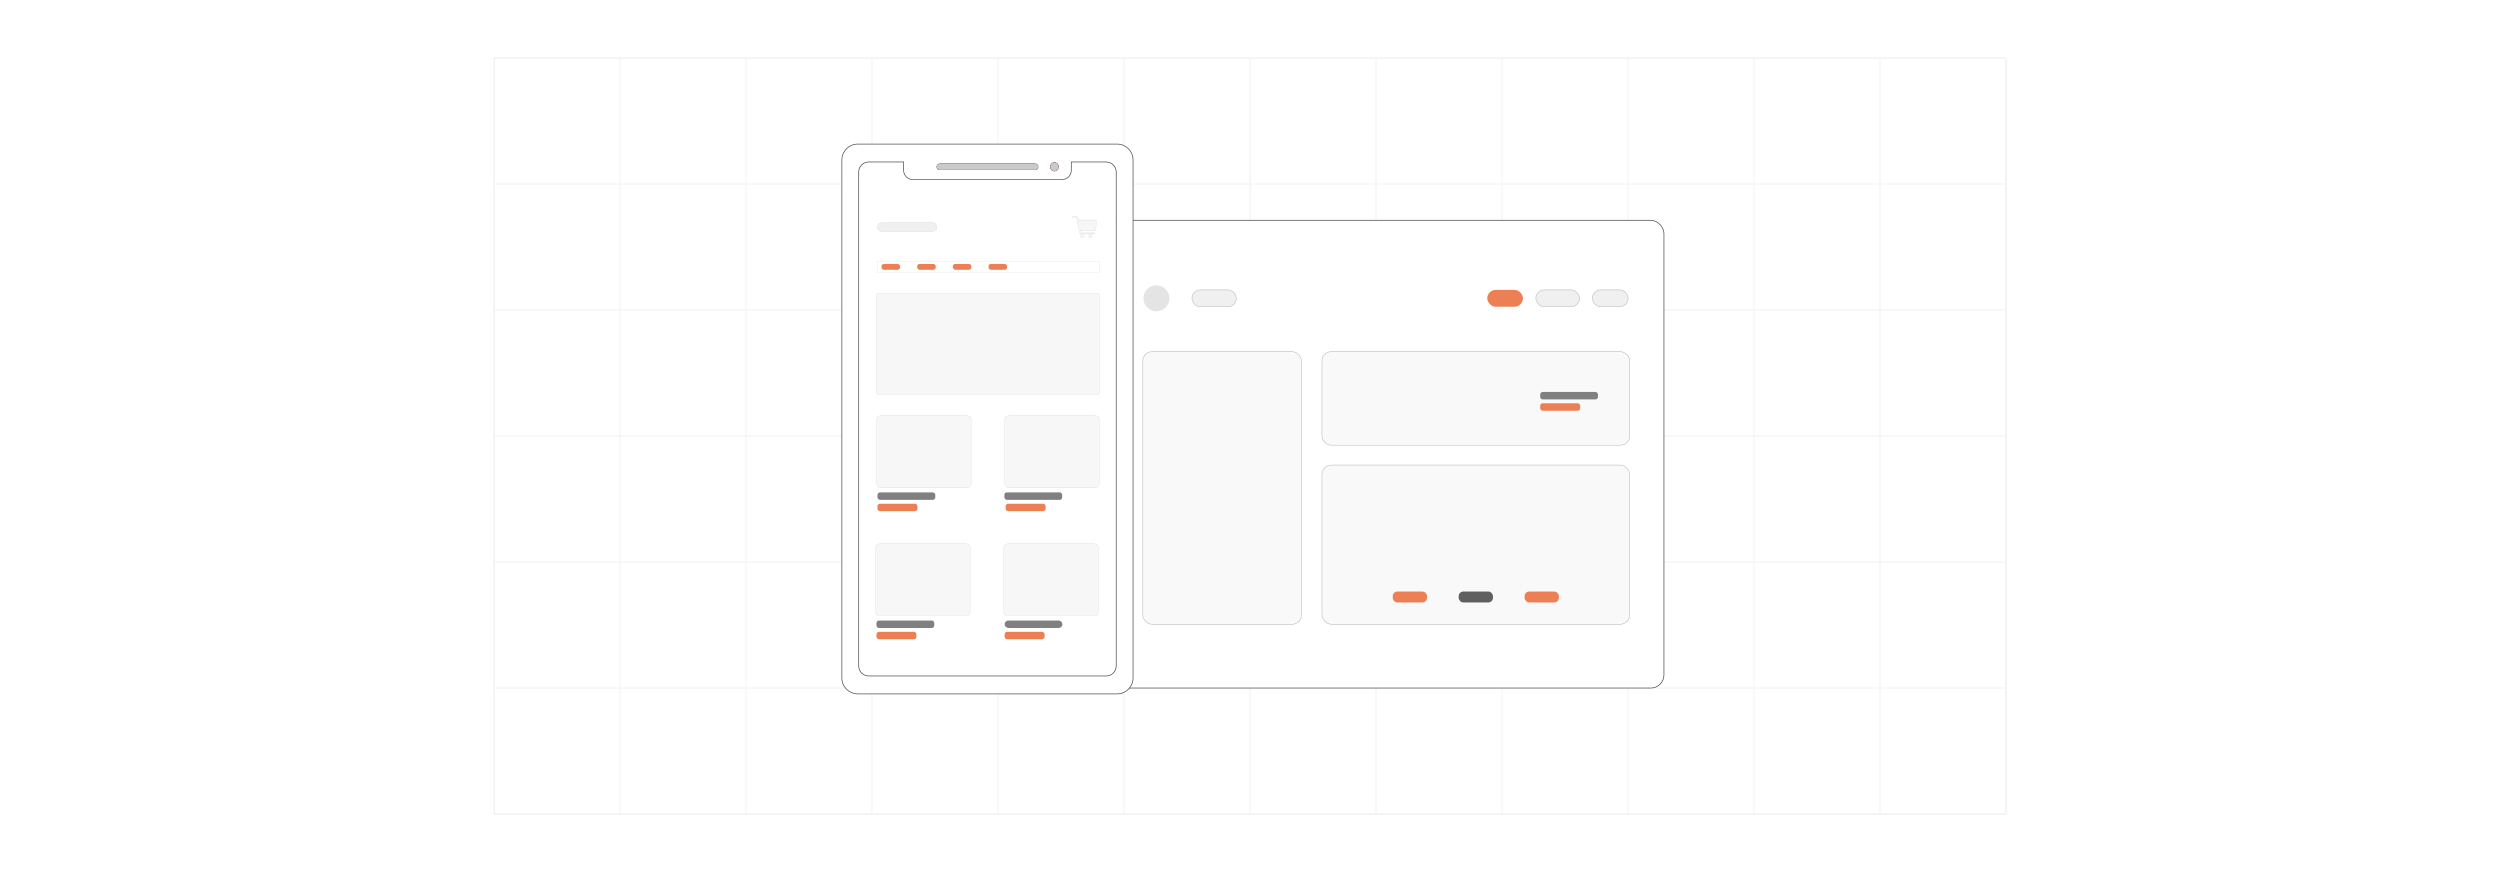 <?xml version="1.0" encoding="UTF-8"?><svg id="Layer_1" xmlns="http://www.w3.org/2000/svg" xmlns:xlink="http://www.w3.org/1999/xlink" viewBox="0 0 860 300"><defs><filter id="drop-shadow-1" filterUnits="userSpaceOnUse"><feOffset dx="2" dy="2"/><feGaussianBlur result="blur" stdDeviation="3"/><feFlood flood-color="#333" flood-opacity=".07"/><feComposite in2="blur" operator="in"/><feComposite in="SourceGraphic"/></filter><clipPath id="clippath"><rect x="296.876" y="81.215" width="81.622" height="149.14" fill="none" stroke-width="0"/></clipPath></defs><rect y="0" width="860" height="300" rx="5" ry="5" fill="#fff" stroke-width="0"/><rect x="169.94" y="19.957" width="520.124" height="260.086" fill="none" stroke="#f0f0f0" stroke-miterlimit="10" stroke-width=".301"/><polyline points="169.936 280.04 213.258 280.04 256.606 280.04 299.955 280.04 343.303 280.04 386.651 280.04 430 280.04 473.348 280.04 516.696 280.04 560.031 280.04 603.366 280.04 646.715 280.04 690.063 280.04" fill="none" stroke="#f0f0f0" stroke-miterlimit="10" stroke-width=".301"/><polyline points="690.063 236.691 646.715 236.691 603.366 236.691 560.031 236.691 516.696 236.691 473.348 236.691 430 236.691 386.651 236.691 343.303 236.691 299.955 236.691 256.606 236.691 213.258 236.691 169.936 236.691" fill="none" stroke="#f0f0f0" stroke-miterlimit="10" stroke-width=".301"/><polyline points="690.063 193.343 646.715 193.343 603.366 193.343 560.031 193.343 516.696 193.343 473.348 193.343 430 193.343 386.651 193.343 343.303 193.343 299.955 193.343 256.606 193.343 213.258 193.343 169.936 193.343" fill="none" stroke="#f0f0f0" stroke-miterlimit="10" stroke-width=".301"/><polyline points="690.063 150.008 646.715 150.008 603.366 150.008 560.031 150.008 516.696 150.008 473.348 150.008 430 150.008 386.651 150.008 343.303 150.008 299.955 150.008 256.606 150.008 213.258 150.008 169.936 150.008" fill="none" stroke="#f0f0f0" stroke-miterlimit="10" stroke-width=".301"/><polyline points="169.936 106.659 213.258 106.659 256.606 106.659 299.955 106.659 343.303 106.659 386.651 106.659 430 106.659 473.348 106.659 516.696 106.659 560.031 106.659 603.366 106.659 646.715 106.659 690.063 106.659" fill="none" stroke="#f0f0f0" stroke-miterlimit="10" stroke-width=".301"/><polyline points="690.063 63.311 646.715 63.311 603.366 63.311 560.031 63.311 516.696 63.311 473.348 63.311 430 63.311 386.651 63.311 343.303 63.311 299.955 63.311 256.606 63.311 213.258 63.311 169.936 63.311" fill="none" stroke="#f0f0f0" stroke-miterlimit="10" stroke-width=".301"/><polyline points="169.94 19.957 213.26 19.957 256.604 19.957 299.959 19.957 343.303 19.957 386.647 19.957 386.658 19.957 430.002 19.957 473.346 19.957 516.701 19.957 560.021 19.957 560.033 19.957 603.365 19.957 646.72 19.957 690.064 19.957" fill="none" stroke="#f0f0f0" stroke-miterlimit="10" stroke-width=".301"/><polyline points="690.064 19.957 690.064 63.313 690.064 106.656 690.064 150.012 690.064 193.344 690.064 193.356 690.064 236.687 690.064 280.043" fill="none" stroke="#f0f0f0" stroke-miterlimit="10" stroke-width=".301"/><polyline points="646.72 280.043 646.72 236.687 646.72 193.356 646.72 193.344 646.72 150.012 646.72 106.656 646.72 63.313 646.72 19.957" fill="none" stroke="#f0f0f0" stroke-miterlimit="10" stroke-width=".301"/><polyline points="603.365 280.043 603.365 236.687 603.365 193.356 603.365 193.344 603.365 150.012 603.365 106.656 603.365 63.313 603.365 19.957" fill="none" stroke="#f0f0f0" stroke-miterlimit="10" stroke-width=".301"/><polyline points="560.021 280.043 560.021 236.687 560.021 193.356 560.021 193.344 560.021 150.012 560.021 106.656 560.021 63.313 560.021 19.957" fill="none" stroke="#f0f0f0" stroke-miterlimit="10" stroke-width=".301"/><polyline points="516.701 280.043 516.701 236.687 516.701 193.356 516.701 193.344 516.701 150.012 516.701 106.656 516.701 63.313 516.701 19.957" fill="none" stroke="#f0f0f0" stroke-miterlimit="10" stroke-width=".301"/><polyline points="473.346 280.043 473.346 236.687 473.346 193.356 473.346 193.344 473.346 150.012 473.346 106.656 473.346 63.313 473.346 19.957" fill="none" stroke="#f0f0f0" stroke-miterlimit="10" stroke-width=".301"/><polyline points="430.002 280.043 430.002 236.687 430.002 193.356 430.002 193.344 430.002 150.012 430.002 106.656 430.002 63.313 430.002 19.957" fill="none" stroke="#f0f0f0" stroke-miterlimit="10" stroke-width=".301"/><polyline points="386.658 280.043 386.658 236.687 386.658 193.356 386.658 193.344 386.658 150.012 386.658 106.656 386.658 63.313 386.658 19.957" fill="none" stroke="#f0f0f0" stroke-miterlimit="10" stroke-width=".301"/><polyline points="343.303 280.043 343.303 236.687 343.303 193.356 343.303 193.344 343.303 150.012 343.303 106.656 343.303 63.313 343.303 19.957" fill="none" stroke="#f0f0f0" stroke-miterlimit="10" stroke-width=".301"/><polyline points="299.959 280.043 299.959 236.687 299.959 193.356 299.959 193.344 299.959 150.012 299.959 106.656 299.959 63.313 299.959 19.957" fill="none" stroke="#f0f0f0" stroke-miterlimit="10" stroke-width=".301"/><polyline points="256.604 280.043 256.604 236.687 256.604 193.356 256.604 193.344 256.604 150.012 256.604 106.656 256.604 63.313 256.604 19.957" fill="none" stroke="#f0f0f0" stroke-miterlimit="10" stroke-width=".301"/><polyline points="213.26 280.043 213.26 236.687 213.26 193.356 213.26 193.344 213.26 150.012 213.26 106.656 213.26 63.313 213.26 19.957" fill="none" stroke="#f0f0f0" stroke-miterlimit="10" stroke-width=".301"/><polyline points="169.94 19.957 169.94 63.313 169.94 106.656 169.94 150.012 169.94 193.344 169.94 193.356 169.94 236.687 169.94 280.043" fill="none" stroke="#f0f0f0" stroke-miterlimit="10" stroke-width=".301"/><rect x="379.517" y="75.78" width="192.88" height="160.911" rx="4.521" ry="4.521" fill="#fff" stroke="#4d4d4d" stroke-miterlimit="10" stroke-width=".25"/><circle cx="397.803" cy="102.624" r="4.474" fill="#e4e4e4" stroke-width="0"/><rect x="410.032" y="99.721" width="15.247" height="5.804" rx="2.902" ry="2.902" fill="#f0f0f0" stroke="#b1b3b5" stroke-miterlimit="10" stroke-width=".176"/><rect x="511.619" y="99.721" width="12.278" height="5.804" rx="2.902" ry="2.902" fill="#ed7f54" stroke-width="0"/><rect x="528.335" y="99.721" width="15.013" height="5.804" rx="2.902" ry="2.902" fill="#f0f0f0" stroke="#b1b3b5" stroke-miterlimit="10" stroke-width=".176"/><rect x="547.785" y="99.721" width="12.278" height="5.804" rx="2.902" ry="2.902" fill="#f0f0f0" stroke="#b1b3b5" stroke-miterlimit="10" stroke-width=".176"/><rect x="393.132" y="120.99" width="54.584" height="93.763" rx="3.181" ry="3.181" fill="#f9f9f9" stroke="#b1b3b5" stroke-miterlimit="10" stroke-width=".176"/><rect x="454.747" y="120.99" width="105.867" height="32.147" rx="3.115" ry="3.115" fill="#f9f9f9" stroke="#b1b3b5" stroke-miterlimit="10" stroke-width=".176"/><rect x="454.747" y="159.979" width="105.867" height="54.774" rx="3.297" ry="3.297" fill="#f9f9f9" stroke="#b1b3b5" stroke-miterlimit="10" stroke-width=".176"/><g filter="url(#drop-shadow-1)"><rect x="292.151" y="51.837" width="89.81" height="182.262" fill="#fff" stroke-width="0"/><path d="M360.725,53.938c-.743,0-1.354.642-1.354,1.436s.611,1.436,1.354,1.436c.75,0,1.361-.642,1.361-1.436s-.611-1.436-1.361-1.436ZM354.111,54.391h-32.855c-.523,0-.951.428-.951.951v.063c0,.523.428.951.951.951h32.855c.523,0,.951-.428.951-.951v-.063c0-.523-.428-.951-.951-.951Z" fill="#ffdce2" opacity=".51" stroke="#b22234" stroke-miterlimit="10" stroke-width=".105"/><rect x="320.306" y="54.391" width="34.757" height="1.965" rx=".951" ry=".951" fill="#ffdce2" opacity=".51" stroke="#b22234" stroke-miterlimit="10" stroke-width=".105"/><path d="M362.086,55.374c0,.794-.611,1.436-1.361,1.436-.743,0-1.354-.642-1.354-1.436s.611-1.436,1.354-1.436c.75,0,1.361.642,1.361,1.436Z" fill="#ffdce2" opacity=".51" stroke="#b22234" stroke-miterlimit="10" stroke-width=".105"/><path d="M382.311,47.57h-89.254c-3.011,0-5.455,2.444-5.455,5.455v178.212c0,3.011,2.444,5.455,5.455,5.455h89.254c3.017,0,5.461-2.444,5.461-5.455V53.024c0-3.011-2.444-5.455-5.461-5.455ZM381.977,227.079c0,1.915-1.55,3.464-3.464,3.464h-81.658c-1.909,0-3.464-1.55-3.464-3.464V57.181c0-1.915,1.556-3.464,3.464-3.464h11.987v2.879c0,1.745,1.417,3.162,3.162,3.162h51.361c1.745,0,3.162-1.417,3.162-3.162v-2.879h11.987c1.915,0,3.464,1.55,3.464,3.464v169.898ZM362.086,55.374c0,.794-.611,1.436-1.361,1.436-.743,0-1.354-.642-1.354-1.436s.611-1.436,1.354-1.436c.75,0,1.361.642,1.361,1.436ZM355.063,55.342v.063c0,.523-.428.951-.951.951h-32.855c-.523,0-.951-.428-.951-.951v-.063c0-.523.428-.951.951-.951h32.855c.523,0,.951.428.951.951Z" fill="#fff" stroke="#4d4d4d" stroke-miterlimit="10" stroke-width=".25"/><rect x="320.306" y="54.391" width="34.757" height="1.965" rx=".951" ry=".951" fill="#ffdce2" opacity=".51" stroke="#b22234" stroke-miterlimit="10" stroke-width=".105"/><path d="M362.086,55.374c0,.794-.611,1.436-1.361,1.436-.743,0-1.354-.642-1.354-1.436s.611-1.436,1.354-1.436c.75,0,1.361.642,1.361,1.436Z" fill="#ffdce2" opacity=".51" stroke="#b22234" stroke-miterlimit="10" stroke-width=".105"/><rect x="320.306" y="54.391" width="34.757" height="1.965" rx=".951" ry=".951" fill="#cacaca" stroke-width="0"/><path d="M362.086,55.374c0,.794-.611,1.436-1.361,1.436-.743,0-1.354-.642-1.354-1.436s.611-1.436,1.354-1.436c.75,0,1.361.642,1.361,1.436Z" fill="#cacaca" stroke-width="0"/><path id="_477832800" d="M367.028,72.447c-.103,0-.186.083-.186.186s.083.186.186.186h1.133l.296.477.859,4.927c.016.091.096.155.185.154h4.987c.103,0,.186-.083.186-.186s-.083-.186-.186-.186h-4.833l-.115-.657h4.9c.139,0,.258-.055.348-.145.088-.088.145-.211.159-.346l.257-2.651c.002-.019.003-.033.003-.043,0-.13-.056-.246-.143-.332-.083-.081-.196-.136-.317-.147-.02-.002-.037-.003-.049-.003h-5.796l-.083-.473c-.003-.026-.012-.052-.027-.076l-.001 0-.362-.583c-.031-.061-.093-.102-.166-.102h-1.235,0Z" fill="#f7f7f7" stroke="#888a8d" stroke-miterlimit="10" stroke-width=".035"/><path id="_477833232" d="M370.335,78.551c.176,0,.335.071.451.187.115.115.187.275.187.451s-.071.335-.187.451c-.115.115-.275.187-.451.187s-.335-.071-.451-.187c-.115-.115-.187-.275-.187-.451s.071-.335.187-.451c.115-.115.275-.187.451-.187Z" fill="#f7f7f7" stroke="#888a8d" stroke-miterlimit="10" stroke-width=".035"/><path id="_477832680" d="M373.116,78.551c.176,0,.335.071.451.187.115.115.187.275.187.451s-.071.335-.187.451c-.115.115-.275.187-.451.187s-.335-.071-.451-.187c-.115-.115-.187-.275-.187-.451s.071-.335.187-.451c.115-.115.275-.187.451-.187Z" fill="#f7f7f7" stroke="#888a8d" stroke-miterlimit="10" stroke-width=".035"/><g clip-path="url(#clippath)"><rect x="299.854" y="167.384" width="19.882" height="2.568" rx=".86" ry=".86" fill="gray" stroke-width="0"/><rect x="299.854" y="171.277" width="13.753" height="2.568" rx=".86" ry=".86" fill="#ed7f54" stroke-width="0"/><rect x="343.508" y="167.384" width="19.882" height="2.568" rx=".86" ry=".86" fill="gray" stroke-width="0"/><rect x="343.941" y="171.277" width="13.753" height="2.568" rx=".86" ry=".86" fill="#ed7f54" stroke-width="0"/><rect x="299.55" y="141.041" width="32.538" height="24.69" rx="1.206" ry="1.206" fill="#f7f7f7"/><rect x="299.55" y="141.041" width="32.538" height="24.69" rx="1.206" ry="1.206" fill="none" stroke="#888a8d" stroke-miterlimit="10" stroke-width=".035"/><rect x="343.636" y="141.041" width="32.538" height="24.69" rx="1.206" ry="1.206" fill="#f7f7f7"/><rect x="343.636" y="141.041" width="32.538" height="24.69" rx="1.206" ry="1.206" fill="none" stroke="#888a8d" stroke-miterlimit="10" stroke-width=".035"/><rect x="299.505" y="211.456" width="19.882" height="2.568" rx=".86" ry=".86" fill="gray" stroke-width="0"/><rect x="299.505" y="215.349" width="13.753" height="2.568" rx=".86" ry=".86" fill="#ed7f54" stroke-width="0"/><rect x="343.591" y="211.456" width="19.882" height="2.568" rx="1.284" ry="1.284" fill="gray" stroke-width="0"/><rect x="343.591" y="215.349" width="13.753" height="2.568" rx=".86" ry=".86" fill="#ed7f54" stroke-width="0"/><path d="M317.096,196.192c.109,0,.198-.088.198-.198,0-.001,0-.002,0-.003l-.002-.129c-.002-.109-.091-.196-.201-.194-.109.002-.196.091-.194.201l.002.128c.001.108.089.195.198.195Z" fill="#3878cb" stroke-width="0"/><rect x="299.201" y="185.112" width="32.538" height="24.69" rx="1.206" ry="1.206" fill="#f7f7f7"/><rect x="299.201" y="185.112" width="32.538" height="24.69" rx="1.206" ry="1.206" fill="none" stroke="#888a8d" stroke-miterlimit="10" stroke-width=".035"/><rect x="343.287" y="185.112" width="32.538" height="24.69" rx="1.206" ry="1.206" fill="#f7f7f7"/><rect x="343.287" y="185.112" width="32.538" height="24.69" rx="1.206" ry="1.206" fill="none" stroke="#888a8d" stroke-miterlimit="10" stroke-width=".035"/><rect x="299.78" y="87.867" width="76.394" height="3.872" fill="#fff" stroke="#c6c8c9" stroke-miterlimit="10" stroke-width=".063"/><rect x="301.229" y="88.786" width="6.384" height="2.033" rx=".86" ry=".86" fill="#ed7f54" stroke-width="0"/><rect x="313.503" y="88.786" width="6.384" height="2.033" rx=".86" ry=".86" fill="#ed7f54" stroke-width="0"/><rect x="325.776" y="88.786" width="6.384" height="2.033" rx=".86" ry=".86" fill="#ed7f54" stroke-width="0"/><rect x="338.05" y="88.786" width="6.384" height="2.033" rx=".86" ry=".86" fill="#ed7f54" stroke-width="0"/><rect x="299.524" y="98.825" width="76.65" height="34.929" rx=".86" ry=".86" fill="#f7f7f7"/><rect x="299.524" y="98.825" width="76.65" height="34.929" rx=".86" ry=".86" fill="none" stroke="#888a8d" stroke-miterlimit="10" stroke-width=".035"/></g><rect x="299.78" y="74.617" width="20.526" height="2.966" rx="1.483" ry="1.483" fill="#f0f0f0" stroke="#888a8d" stroke-miterlimit="10" stroke-width=".035"/></g><rect x="529.825" y="134.833" width="19.882" height="2.568" rx=".86" ry=".86" fill="gray" stroke-width="0"/><rect x="529.825" y="138.726" width="13.753" height="2.568" rx=".86" ry=".86" fill="#ed7f54" stroke-width="0"/><rect x="479.106" y="203.487" width="11.795" height="3.757" rx="1.589" ry="1.589" fill="#ed7f54" stroke-width="0"/><rect x="501.783" y="203.487" width="11.795" height="3.757" rx="1.589" ry="1.589" fill="#606060" stroke-width="0"/><rect x="524.461" y="203.487" width="11.795" height="3.757" rx="1.589" ry="1.589" fill="#ed7f54" stroke-width="0"/></svg>